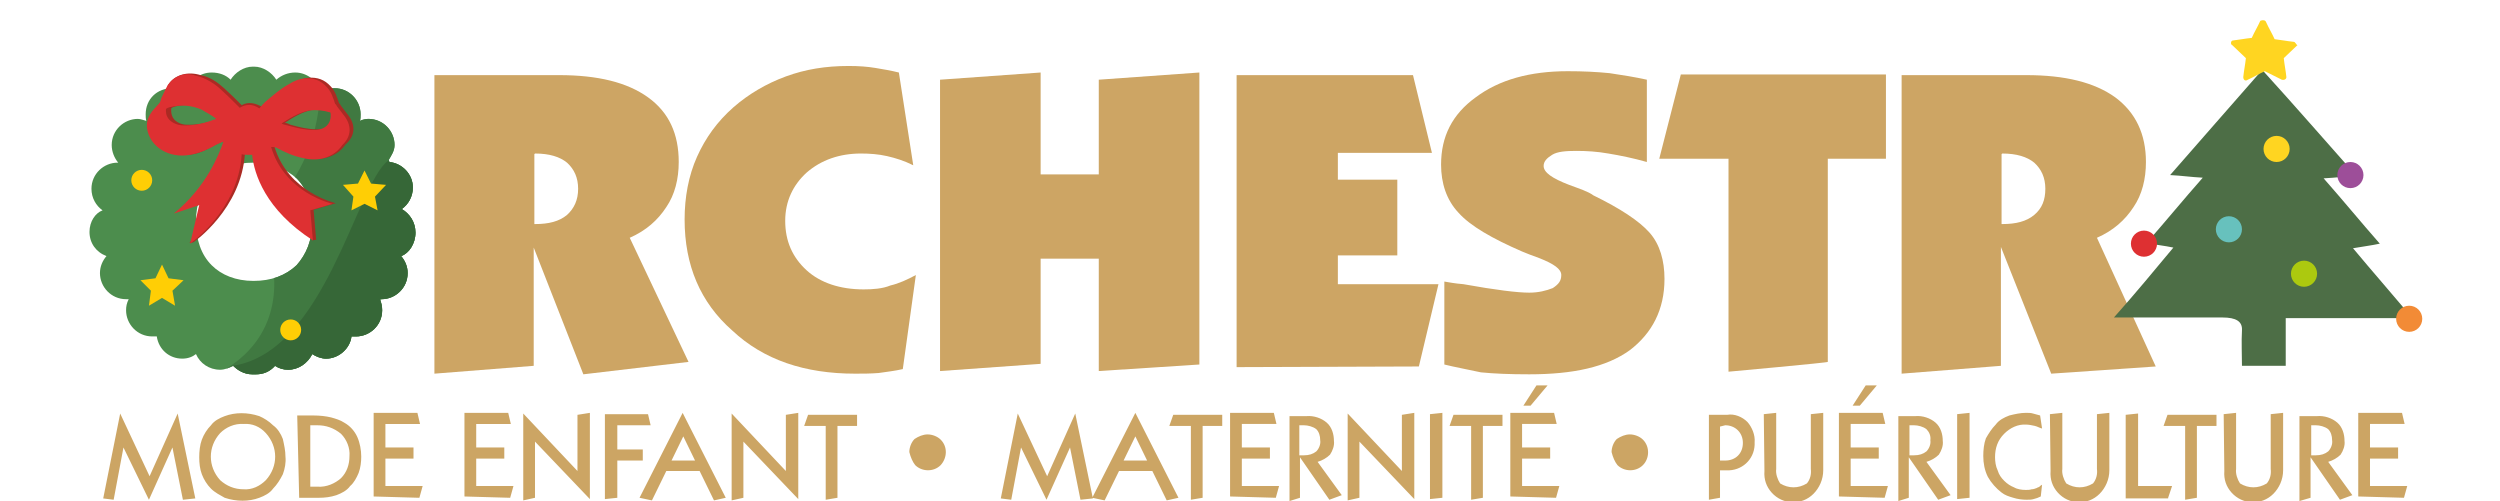 <svg enable-background="new 0 0 382.7 76.7" viewBox="0 0 382.7 76.7" xmlns="http://www.w3.org/2000/svg" xmlns:xlink="http://www.w3.org/1999/xlink"><clipPath id="a"><path d="m63.6 35.6c0-1.6-.9-2.9-2.1-3.6 1-.7 1.7-1.9 1.7-3.3 0-2-1.6-3.7-3.6-3.9 0-.1-.1-.3-.1-.3.4-.7.9-1.4.9-2.3 0-2.1-1.7-4-4-4-.4 0-.9.1-1.3.3.1-.3.1-.6.1-1 0-2.1-1.7-4-4-4-.9 0-1.6.3-2.1.7-.4-1.7-2-3.1-3.9-3.1-1.1 0-2.1.4-2.9 1.1-.7-1.1-2-2-3.4-2h-.1-.1c-1.4 0-2.7.9-3.4 2-.7-.7-1.7-1.1-2.9-1.1-1.9 0-3.4 1.3-3.9 3.1-.6-.4-1.4-.7-2.1-.7-2.4 0-4.1 1.7-4.1 4 0 .3 0 .7.1 1-.4-.1-.9-.3-1.3-.3-2.1 0-4 1.7-4 4 0 1 .4 2 1 2.7 0 0 0 0-.1 0-2.1 0-4 1.7-4 4 0 1.4.7 2.6 1.7 3.3-1.1.4-2 1.7-2 3.3 0 1.7 1 3.1 2.6 3.7-.6.7-1 1.6-1 2.6 0 2.1 1.7 4 4 4h.4c-.3.6-.4 1.1-.4 1.7 0 2.1 1.7 4 4 4h.7c.3 2 1.9 3.4 3.9 3.4.9 0 1.6-.3 2.1-.7.6 1.4 2 2.4 3.7 2.4.7 0 1.4-.3 2-.6.7.7 1.7 1.3 2.9 1.3h.3s.1 0 .3 0c1.1 0 2.1-.4 2.9-1.3.6.4 1.3.6 2 .6 1.6 0 3-1 3.7-2.4.6.4 1.4.7 2.1.7 2 0 3.7-1.6 3.9-3.4h.7c2.1 0 4-1.7 4-4 0-.6-.1-1-.3-1.6 0 0 0-.1.1-.1h.1c2.1 0 4-1.7 4-4 0-1-.4-1.9-1-2.6 1.2-.4 2.2-1.9 2.2-3.6zm-24.8-10.7c2.7 0 4.9.9 6.6 2.4 1.6 1.6 2.4 3.9 2.4 6.6 0 2.9-.9 5-2.4 6.7-1.7 1.6-3.9 2.4-6.6 2.4s-4.9-.9-6.4-2.4c-1.6-1.6-2.4-3.9-2.4-6.7s.9-5 2.4-6.6c1.5-1.7 3.7-2.4 6.4-2.4z"/></clipPath><path d="m368 76.2.5-1.8h-5.7v-4.2h4.3v-1.7h-4.3v-3.6h5.3l-.4-1.7h-6.7v12.8zm-14.3 0v-6.2l4.5 6.5 1.9-.7-3.7-5.1c.7-.2 1.4-.6 1.9-1.1.4-.6.7-1.4.6-2.1 0-1-.3-2.1-1.1-2.8s-2-1.1-3.1-1h-2.7v13zm.8-11.1c.6 0 1.4.2 1.9.6.4.4.6 1 .6 1.7.1.6-.2 1.3-.6 1.7-.5.4-1.1.6-1.9.6h-.7v-4.6zm-14 7c-.1 1.3.3 2.4 1.1 3.3 1.7 1.9 4.6 2 6.4.2.9-.9 1.5-2.2 1.5-3.6v-8.8l-1.9.2v8.4c.1.8-.1 1.6-.6 2.2-1.3.8-2.8.8-4.1 0-.4-.6-.7-1.5-.6-2.2v-8.6l-1.9.2zm-4.2 4.1v-11h3v-1.7h-7.5l-.6 1.7h3.3v11.3zm-4.4 0 .6-1.8h-5.2v-11.1l-1.9.2v12.8h6.5zm-18-4.1c-.1 1.3.3 2.4 1.1 3.3 1.7 1.9 4.6 2 6.4.2.9-.9 1.5-2.2 1.5-3.6v-8.8l-1.9.2v8.4c.1.8-.1 1.6-.6 2.2-1.3.8-2.8.8-4.1 0-.4-.6-.7-1.5-.6-2.2v-8.6l-1.9.2zm-1.3 2.1c-.2.1-.3.2-.4.3s-.3.1-.4.2c-.3.1-.5.2-.8.2-.3.1-.6.1-.9.1-.6 0-1.3-.1-1.8-.4-.5-.2-1-.5-1.5-1-.4-.4-.8-.9-1-1.6-.3-.6-.4-1.4-.4-2 0-1.4.4-2.6 1.4-3.6.9-.9 2.1-1.5 3.4-1.4.4 0 .8.1 1.3.2.4.1.7.3 1.1.4l-.3-2-1.1-.3c-.3-.1-.7-.1-1.1-.1-.8 0-1.7.2-2.5.4-.8.3-1.6.7-2.1 1.4-.6.6-1.1 1.4-1.5 2.1-.3.8-.4 1.8-.4 2.7 0 1.1.2 2.2.7 3.2.5.9 1.3 1.8 2.1 2.4.5.4 1.1.6 1.8.8.6.2 1.4.3 2 .3.4 0 .8 0 1.1-.1.4-.1.7-.2 1.1-.4zm-11.1 2v-13l-1.9.2v13zm-9.3 0v-6.2l4.5 6.5 1.9-.7-3.7-5.1c.7-.2 1.4-.6 1.9-1.1.4-.6.7-1.4.6-2.1 0-1-.3-2.1-1.1-2.8s-2-1.1-3.1-1h-2.6v13zm.8-11.1c.6 0 1.4.2 1.9.6.4.4.7 1 .6 1.7.1.6-.2 1.3-.6 1.7-.5.4-1.1.6-1.9.6h-.7v-4.6zm-8.3-3 2.6-3.1h-1.7l-2 3.1zm3.8 14.1.5-1.8h-5.7v-4.2h4.3v-1.7h-4.3v-3.6h5.3l-.4-1.7h-6.7v12.8zm-18.4-4.1c-.1 1.3.3 2.4 1.1 3.3 1.7 1.9 4.6 2 6.4.2.9-.9 1.5-2.2 1.5-3.6v-8.8l-1.9.2v8.4c.1.8-.1 1.6-.6 2.2-1.3.8-2.8.8-4.1 0-.4-.6-.7-1.5-.6-2.2v-8.6l-1.9.2zm-6.8 4.1v-4.2h1c2.3.1 4.2-1.6 4.3-3.9 0-.1 0-.3 0-.4.1-1.1-.4-2.3-1.1-3.1-.8-.8-2-1.3-3.1-1.1h-2.8v13zm.8-11.1c1.5 0 2.7 1.1 2.7 2.7s-1.1 2.7-2.7 2.7h-.8v-5.2zm-16.5 6.1c1 1 2.8 1.1 3.9 0 1-1 1.1-2.8 0-3.9-.5-.5-1.3-.8-2-.8s-1.4.3-2 .7c-.5.5-.8 1.3-.8 2 .2.8.5 1.5.9 2m-13.3-9.1 2.6-3.1h-1.7l-2 3.1zm3.9 14.1.5-1.8h-5.7v-4.2h4.3v-1.7h-4.3v-3.6h5.3l-.4-1.7h-6.7v12.8zm-11.2 0v-11h3v-1.7h-7.5l-.6 1.7h3.3v11.3zm-6.2 0v-13l-1.9.2v13zm-12.7 0v-8.6l8.4 8.8v-13.2l-1.9.3v8.6l-8.3-8.8v13.3zm-9.1 0v-6.2l4.5 6.5 1.9-.7-3.7-5.1c.7-.2 1.4-.6 1.9-1.1.4-.6.7-1.4.6-2.1 0-1-.3-2.1-1.1-2.8s-2-1.1-3.1-1h-2.6v13zm.6-11.1c.6 0 1.4.2 1.9.6.4.4.6 1 .6 1.7.1.6-.2 1.3-.6 1.7-.5.4-1.1.6-1.9.6h-.7v-4.6zm-4.3 11.1.5-1.8h-5.7v-4.2h4.3v-1.7h-4.3v-3.6h5.3l-.4-1.7h-6.7v12.8zm-11.2 0v-11h3v-1.7h-7.5l-.6 1.7h3.3v11.3zm-15 .4 2.2-4.5h5.1l2.2 4.5 1.8-.4-6.6-13-6.6 13zm4.7-9.8 1.8 3.7h-3.6zm-19 9.7 1.5-8 3.9 8 3.6-8 1.6 8 1.9-.2-2.7-13-4.3 9.6-4.5-9.6-2.6 13zm-14.7-5.3c1 1 2.8 1.1 3.9 0 1-1.1 1.1-2.8 0-3.9-.5-.5-1.3-.8-2-.8s-1.4.3-2 .7c-.5.5-.8 1.3-.8 2 .2.8.5 1.5.9 2m-11.9 5v-11h3v-1.7h-7.5l-.6 1.7h3.3v11.3zm-14.4 0v-8.6l8.4 8.8v-13.2l-1.9.3v8.6l-8.3-8.8v13.3zm-14 .4 2.2-4.5h5.1l2.2 4.5 1.8-.4-6.6-13-6.6 13zm4.8-9.8 1.8 3.7h-3.6zm-10.1 9.4v-5.7h3.9v-1.7h-3.9v-3.7h5.1l-.4-1.7h-6.6v13zm-12.6 0v-8.6l8.4 8.8v-13.2l-1.9.3v8.6l-8.3-8.8v13.3zm-3.8 0 .5-1.8h-5.7v-4.2h4.3v-1.7h-4.3v-3.6h5.3l-.4-1.7h-6.7v12.8zm-13.9 0 .5-1.8h-5.7v-4.2h4.3v-1.7h-4.3v-3.6h5.3l-.4-1.7h-6.7v12.8zm-18.4 0h3c.9 0 1.8-.1 2.7-.4.8-.3 1.6-.7 2.1-1.4.6-.5 1-1.3 1.3-2 .3-.8.4-1.7.4-2.5 0-1-.2-2.1-.6-3s-1.1-1.7-2-2.2c-.6-.4-1.3-.6-2-.8-.8-.2-1.8-.3-2.7-.3h-2.5zm1.7-11.1h1.1c1.3 0 2.5.4 3.6 1.3.9.9 1.4 2.2 1.3 3.4 0 1.3-.4 2.5-1.3 3.4-.9.8-2.2 1.4-3.6 1.3h-1.1zm-16.6 7.5c.3.8.8 1.6 1.4 2.2s1.4 1 2.1 1.4c1.8.6 3.7.6 5.3 0 .8-.3 1.6-.7 2.1-1.4.6-.6 1.1-1.4 1.5-2.2.3-.8.5-1.8.4-2.7 0-.9-.2-1.8-.4-2.7-.3-.8-.8-1.6-1.5-2.1-.6-.6-1.4-1.1-2.1-1.4-1.8-.6-3.7-.6-5.3 0-.8.3-1.6.7-2.1 1.4-.6.6-1.1 1.4-1.4 2.2s-.4 1.8-.4 2.7.1 1.8.4 2.6m2.8.9c-1.9-2.1-1.9-5.1 0-7.2.9-.9 2.2-1.5 3.6-1.4 1.3-.1 2.5.4 3.4 1.4 1.9 2.1 1.9 5.1 0 7.2-.9.9-2.1 1.5-3.4 1.4-1.4 0-2.6-.5-3.6-1.4m-16.3 3 1.5-8 3.9 8 3.6-8 1.6 8 1.9-.2-2.7-13-4.3 9.6-4.5-9.6-2.6 13z" fill="#cca564"/><g fill="#cda564"><path d="m66.5 57.2v-45.7h19.1c5.9 0 10.4 1.1 13.6 3.4s4.7 5.6 4.7 9.9c0 2.6-.6 5-1.9 6.9-1.3 2-3.1 3.6-5.6 4.7l9 19-16.1 1.9-7.6-19.4v18.1zm15.3-33.6v10.7h.1c2.1 0 3.7-.4 4.9-1.4 1.1-1 1.7-2.3 1.7-4s-.6-3-1.7-4c-1.1-.9-2.7-1.4-4.9-1.4z"/><path d="m139.8 25.3c-1.4-.7-2.7-1.1-4-1.4s-2.7-.4-4-.4c-3.3 0-6.1 1-8.3 2.9-2.1 1.9-3.3 4.4-3.3 7.4 0 3.1 1.1 5.6 3.3 7.6 2.1 1.9 5.1 2.9 8.7 2.9 1.4 0 2.9-.1 4.1-.6 1.3-.3 2.6-.9 3.9-1.6l-2 14.4c-1.3.3-2.4.4-3.7.6-1.3.1-2.4.1-3.6.1-7.7 0-14-2.1-18.8-6.6-4.9-4.3-7.3-10-7.3-17 0-3.4.6-6.7 1.9-9.6s3.1-5.4 5.6-7.6c2.3-2 5-3.6 8-4.7s6.1-1.6 9.6-1.6c1.6 0 2.9.1 4.1.3s2.4.4 3.6.7z"/><path d="m143.9 56.8v-44.6l15.4-1.1v15.6h8.9v-14.5l15.4-1.1v44.7l-15.4 1v-17.2h-8.9v16.1z"/><path d="m189.3 56.2v-44.7h27l2.9 11.9h-14.4v4.1h9.1v11.6h-9.1v4.4h15.4l-3 12.6z"/><path d="m221.1 55.8v-12.7c.6.1 1.6.3 2.9.4 5 .9 8.3 1.3 10.1 1.3 1.4 0 2.6-.3 3.6-.7.9-.6 1.3-1.1 1.3-2s-1.1-1.7-3.4-2.6c-1.1-.4-1.9-.7-2.6-1-4.6-2-7.9-3.9-9.7-5.9-1.9-2-2.7-4.6-2.7-7.4 0-4.3 1.7-7.7 5.3-10.3 3.6-2.7 8.3-4 14.1-4 2.3 0 4.4.1 6.4.3 2 .3 3.9.6 5.7 1v12.6c-2.1-.6-4.1-1-5.9-1.3-1.7-.3-3.3-.4-4.9-.4s-2.9.1-3.7.6-1.3 1-1.3 1.7c0 1 1.3 1.9 3.9 2.9 1.6.6 2.9 1 3.7 1.6 4.1 2 7 3.9 8.6 5.7s2.3 4.3 2.3 7.1c0 4.7-1.9 8.3-5.3 10.9-3.6 2.6-8.7 3.7-15.4 3.7-3 0-5.4-.1-7.4-.3-2.3-.5-4-.8-5.6-1.2z"/><path d="m264.6 56.9v-32.6h-10.6l3.3-12.9h31.4v12.9h-8.9v31.1c.2.1-15.2 1.5-15.2 1.5z"/><path d="m291.1 57.2v-45.7h19.1c5.9 0 10.4 1.1 13.6 3.4 3.1 2.3 4.7 5.6 4.7 9.9 0 2.6-.6 5-1.9 6.9-1.3 2-3.1 3.6-5.6 4.7l9 19.7-16 1.1-7.7-19.4v18.2zm15.3-33.6v10.7h.1c2.1 0 3.7-.4 4.9-1.4s1.7-2.3 1.7-4-.6-3-1.7-4c-1.1-.9-2.7-1.4-4.9-1.4z"/></g><path d="m360.7 26.9c-1.7.1-3 .3-5 .4 3 3.4 5.7 6.7 8.6 10-1.4.3-2.4.4-4.1.7 3 3.6 5.9 6.9 9.1 10.7h-19.4v7.3h-6.7c0-1.9-.1-3.6 0-5.4.1-1.4-.9-2-3-2-5.3 0-10.6 0-16.6 0 3.3-3.7 6.1-7.1 9.1-10.7-1.4-.3-2.6-.4-4.1-.7 2.9-3.3 5.6-6.6 8.6-10-1.9-.1-3.1-.3-5-.4 4.7-5.4 9.3-10.6 14.1-16.1 5.1 5.6 9.6 10.8 14.4 16.2z" fill="#4d6e46"/><circle cx="359.8" cy="26.8" fill="#9d4e99" r="2"/><circle cx="328.2" cy="37.3" fill="#de3032" r="2"/><circle cx="368.8" cy="48.8" fill="#f28b36" r="2"/><circle cx="352.7" cy="41.9" fill="#acc90f" r="2"/><circle cx="348.5" cy="22.8" fill="#ffd521" r="2"/><circle cx="341.2" cy="35.1" fill="#67c1bd" r="2"/><path d="m351.1 6.4c-1-.1-2-.3-2.9-.4-.4-.9-.9-1.7-1.3-2.6-.1-.3-.3-.3-.6-.3-.1 0-.3.1-.3.1-.4.9-.9 1.7-1.3 2.6-1 .1-2 .3-2.9.4-.3 0-.4.6-.1.7.7.7 1.4 1.3 2.1 2-.1 1-.3 1.9-.4 2.9 0 .4.3.7.7.4.9-.4 1.7-.9 2.6-1.3l2.6 1.3c.4.1.7-.1.7-.4-.1-1-.3-1.9-.4-2.9.7-.7 1.4-1.3 2.1-2-.2 0-.3-.5-.6-.5z" fill="#ffd521"/><g clip-path="url(#a)"><path d="m63.6 35.6c0-1.6-.9-2.9-2.1-3.6 1-.7 1.7-1.9 1.7-3.3 0-2-1.6-3.7-3.6-3.9 0-.1-.1-.3-.1-.3.4-.7.9-1.4.9-2.3 0-2.1-1.7-4-4-4-.4 0-.9.1-1.3.3.1-.3.1-.6.1-1 0-2.1-1.7-4-4-4-.9 0-1.6.3-2.1.7-.4-1.7-2-3.1-3.9-3.1-1.1 0-2.1.4-2.9 1.1-.7-1.1-2-2-3.4-2h-.1-.1c-1.4 0-2.7.9-3.4 2-.7-.7-1.7-1.1-2.9-1.1-1.9 0-3.4 1.3-3.9 3.1-.6-.4-1.4-.7-2.1-.7-2.4 0-4.1 1.7-4.1 4 0 .3 0 .7.1 1-.4-.1-.9-.3-1.3-.3-2.1 0-4 1.7-4 4 0 1 .4 2 1 2.7 0 0 0 0-.1 0-2.1 0-4 1.7-4 4 0 1.4.7 2.6 1.7 3.3-1.1.4-2 1.7-2 3.3 0 1.7 1 3.1 2.6 3.7-.6.7-1 1.6-1 2.6 0 2.1 1.7 4 4 4h.4c-.3.6-.4 1.1-.4 1.7 0 2.1 1.7 4 4 4h.7c.3 2 1.9 3.4 3.9 3.4.9 0 1.6-.3 2.1-.7.6 1.4 2 2.4 3.7 2.4.7 0 1.4-.3 2-.6.7.7 1.7 1.3 2.9 1.3h.3s.1 0 .3 0c1.1 0 2.1-.4 2.9-1.3.6.4 1.3.6 2 .6 1.6 0 3-1 3.7-2.4.6.4 1.4.7 2.1.7 2 0 3.7-1.6 3.9-3.4h.7c2.1 0 4-1.7 4-4 0-.6-.1-1-.3-1.6 0 0 0-.1.1-.1h.1c2.1 0 4-1.7 4-4 0-1-.4-1.9-1-2.6 1.2-.4 2.2-1.9 2.2-3.6zm-24.8-10.7c2.7 0 4.9.9 6.6 2.4 1.6 1.6 2.4 3.9 2.4 6.6 0 2.9-.9 5-2.4 6.7-1.7 1.6-3.9 2.4-6.6 2.4s-4.9-.9-6.4-2.4c-1.6-1.6-2.4-3.9-2.4-6.7s.9-5 2.4-6.6c1.5-1.7 3.7-2.4 6.4-2.4z" fill="#4c8d4d"/><path d="m41.5 39.5s3.9 13-10.4 18.7c0 0 36.4 15.1 40.8-2.9l6.1-37.3-29.1-7s1.3 9.6-5.1 18.1z" fill="#407941"/><path d="m61.5 23.3s-1.6.9-2.1 1.3c-4.9 3.7-9.6 29.3-23.8 31.4l5.7 7.9 31.6-12.7.4-23.7z" fill="#366737"/></g><circle cx="44.5" cy="50.5" fill="#ffce05" r="1.6"/><circle cx="21.7" cy="27.6" fill="#ffce05" r="1.6"/><path d="m53.2 17.5c-.3-.4-.7-.9-1-1.3-.1-.1-.1-.3-.3-.4-.3-.9-.6-1.9-1.3-2.6-.9-1-2-1.4-3.4-1.3-.9.1-1.6.4-2.4.9-1.3.7-2.4 1.7-3.6 2.7-.3.3-.6.6-.9 1-1-.7-2.3-1-3.3-.4-.9-.9-1.7-1.7-2.7-2.6s-2.1-1.7-3.6-2c-1.9-.6-3.9-.1-4.9 1.4-.4.6-.3 1.4-.4 2-.3.3-.3.6-.6.9s-.6.7-.9 1c-.7.9-1 1.7-.9 2.7.4 2.9 3.4 4.7 6.6 4.1 1.6-.3 3-1.3 4.3-1.9.3-.1.4 0 .7-.1-.7 2-2.4 6.6-7.3 10.7l3.7-1.1-1.3 5.1-.7.9.6-.1s7.4-5.1 7.9-13.7c.3.1.6.1 1 .1h.6c.3 2.7 1.9 7.9 8.4 12.6l.3.7.6-.1-.4-4.6 3.4-1s-7.3-1.6-9.4-8.7h.4c.1 0 .3.1.4.1 1.3.7 2.6 1.3 4.1 1.6 2.4.6 4.7-.1 6-2 1.5-1.3 1.6-3 .3-4.6zm-19.5.6c-1.6.6-3.1 1-4.7 1-.4 0-.7 0-1.1-.1-1.1-.3-1.7-1-1.7-2.1 0-.4 0-.4.6-.6 1.7-.4 3.3-.3 4.9.4.4.4 1.2.8 2 1.4zm14.9 1.7c-1.4 0-2.7-.3-4.1-.7-.3-.1-.6-.3-.9-.3 1.4-.9 2.7-1.7 4.3-2 1.1-.1 2.1 0 3.1.3.1 0 .1.1.1.1.3 1.6-.7 2.6-2.5 2.6z" fill="#ab2a23"/><path d="m52.6 17.6c-.3-.4-.7-.9-1-1.3-.1-.1-.1-.3-.3-.4-.3-.9-.6-1.9-1.3-2.6-.9-1-2-1.4-3.4-1.3-.9.1-1.6.4-2.4.9-1.3.7-2.4 1.7-3.6 2.7-.3.3-.6.6-.9 1-1-.7-2-.7-3-.1-.1-.1-.1-.1-.3-.3-.9-.9-1.7-1.7-2.7-2.6s-2.3-1.7-3.7-2c-1.7-.6-3.3 0-4.3 1.4-.4.7-.7 1.4-1 2-.1.3-.1.6-.4.9s-.6.7-.9 1c-.7.9-1 1.7-.9 2.7.4 2.9 3.4 4.7 6.6 4.1 1.6-.3 2.9-.9 4.1-1.6.3-.1.6-.3 1-.4-.7 2-2.6 6.9-7.6 11l3.9-1.3-1.4 5.9s7.4-5.1 7.9-13.7c.3.1.6.1 1 .1h.6c.3 2.9 2 8.4 9.3 13.1l-.4-4.6 3.4-1s-7.3-1.6-9.4-8.7h.4c.1 0 .3.1.4.1 1.3.7 2.6 1.3 4.1 1.6 2.4.6 4.7-.1 6-2 1.4-1.3 1.5-3 .2-4.6zm-19.5.6c-1.6.6-3.1 1-4.7 1-.4 0-.7 0-1.1-.1-1.1-.3-1.9-1-1.9-2.1 0-.4 0-.4.6-.6 1.7-.4 3.3-.3 4.9.4.6.4 1.5.8 2.2 1.4zm15 1.7c-1.4 0-2.7-.3-4.1-.7-.3-.1-.6-.1-.9-.3 1.4-.9 2.7-1.7 4.3-2 1.1-.1 2.1 0 3.1.3.1 0 .1.1.1.1.2 1.6-.8 2.6-2.5 2.6z" fill="#de3032"/><g fill="#ffce05"><path d="m24.8 40.5 1 2.1 2.3.3-1.7 1.6.4 2.3-2-1.2-2 1.2.3-2.3-1.6-1.6 2.3-.3z"/><path d="m55.8 26.1 1 2 2.3.2-1.7 1.8.4 2.1-2-1-2 1 .3-2.1-1.6-1.8 2.3-.2z"/></g></svg>